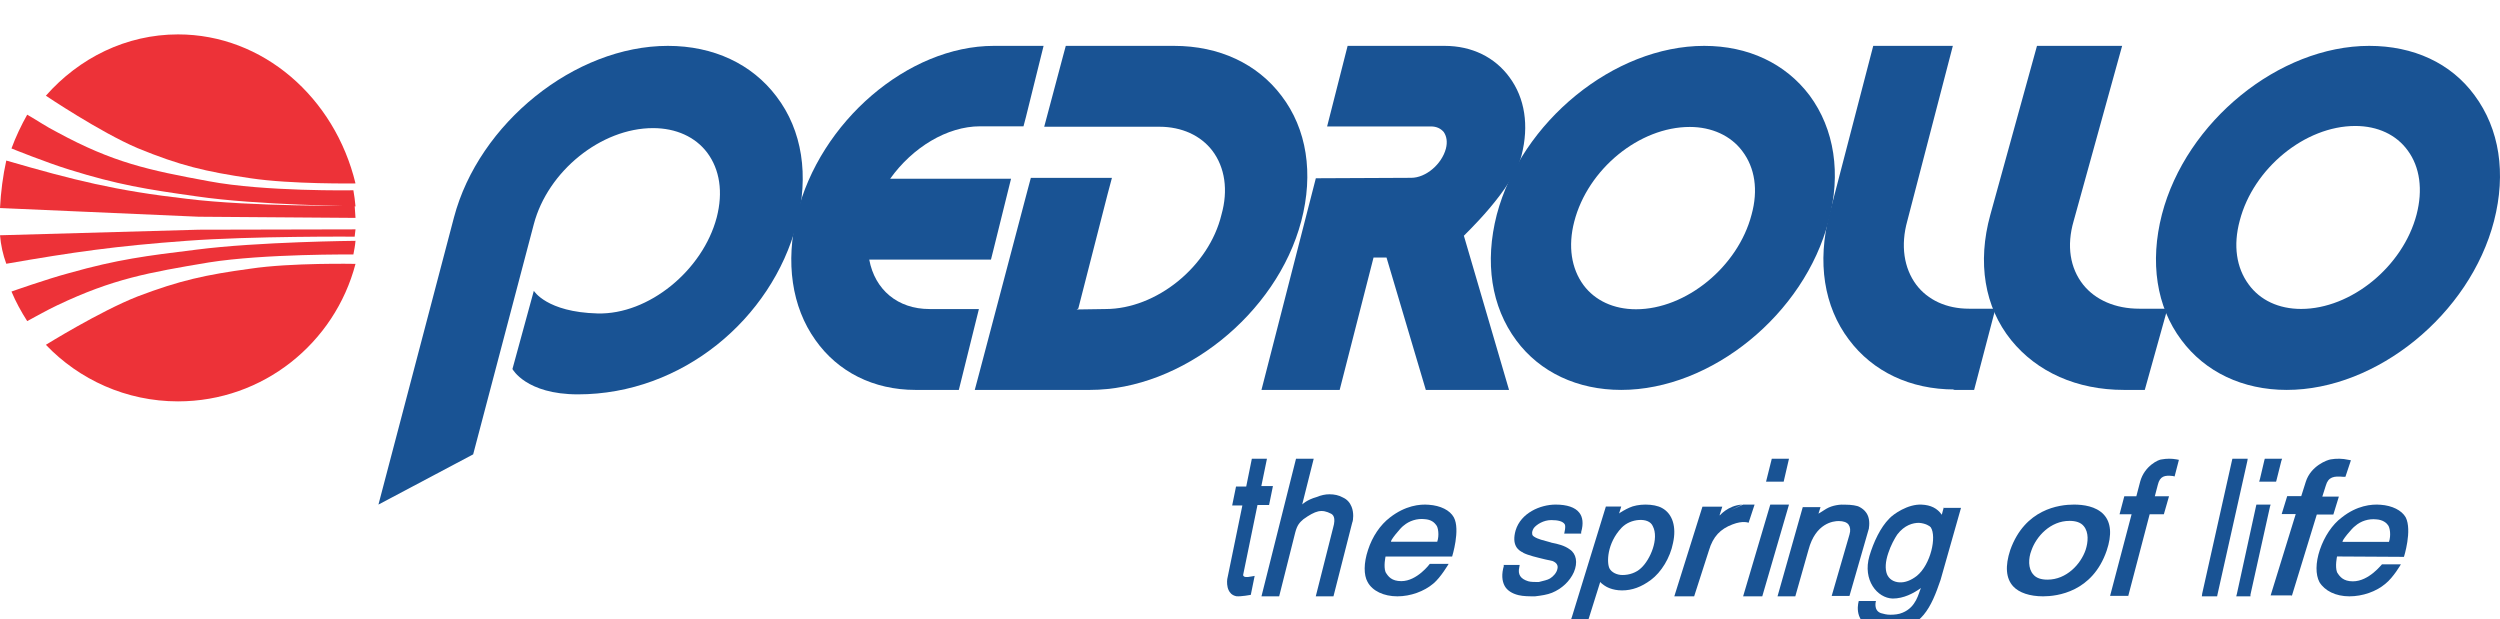 <?xml version="1.0" encoding="UTF-8"?> <svg xmlns="http://www.w3.org/2000/svg" width="218" height="54" viewBox="0 0 218 54" fill="none"><g clip-path="url(#clip0_345_1118)"><path d="M4 8.346C6.9 5.056 11.004 3 15.523 3C22.941 3 29.192 8.511 31 15.995C31 15.995 25.389 16.078 21.849 15.543C17.933 14.967 15.674 14.433 11.983 12.911C8.707 11.513 4 8.346 4 8.346Z" fill="#ED3238"></path><path d="M17.131 17.121C12.755 16.506 10.271 16.11 6.043 14.791C4.041 14.176 1 12.945 1 12.945C1.371 11.934 1.853 10.923 2.372 10C3.373 10.571 3.967 11.011 5.005 11.539C9.863 14.176 12.941 14.835 18.206 15.802C23.064 16.725 30.815 16.593 30.815 16.593C30.889 17.033 30.963 17.517 31 18C31 17.956 22.508 17.912 17.131 17.121Z" fill="#ED3238"></path><path d="M0 18.141C0.073 16.727 0.256 15.313 0.548 14C6.471 15.717 10.09 16.626 16.268 17.333C21.971 18.04 30.927 17.939 30.927 17.939C30.963 18.293 30.963 18.646 31 19L17.328 18.899L0 18.141Z" fill="#ED3238"></path><path d="M4 30.067C6.9 33.103 11.004 35 15.523 35C22.941 35 29.192 29.916 31 23.01C31 23.01 25.389 22.896 21.849 23.428C17.933 23.959 15.674 24.452 11.983 25.856C8.707 27.146 4 30.067 4 30.067Z" fill="#ED3238"></path><path d="M17.131 21.769C12.755 22.308 10.271 22.615 6.043 23.808C4.041 24.346 1 25.423 1 25.423C1.371 26.308 1.853 27.192 2.372 28C3.373 27.462 3.967 27.115 5.005 26.615C9.863 24.308 12.941 23.769 18.206 22.885C23.064 22.115 30.815 22.192 30.815 22.192C30.889 21.808 30.963 21.423 31 21C31 21 22.508 21.077 17.131 21.769Z" fill="#ED3238"></path><path d="M0 20.515C0.073 21.364 0.256 22.212 0.548 23C6.471 21.97 10.09 21.454 16.268 21C21.971 20.576 30.927 20.636 30.927 20.636C30.963 20.424 30.963 20.212 31 20L17.328 20.03L0 20.515Z" fill="#ED3238"></path><path d="M50.395 34.388C59.492 34.388 67.294 27.798 69.464 19.543C70.568 15.318 69.959 11.364 67.713 8.419C65.582 5.589 62.232 4 58.236 4C50.128 4 41.754 10.744 39.585 18.961L33 44L41.26 39.62L46.55 19.543C47.768 14.93 52.412 11.171 56.941 11.171C58.959 11.171 60.633 11.946 61.661 13.302C62.765 14.775 63.069 16.752 62.498 18.961C61.281 23.574 56.561 27.45 52.107 27.333C47.654 27.217 46.55 25.357 46.55 25.357L44.685 32.178C44.685 32.178 45.865 34.388 50.395 34.388Z" fill="#195394"></path><path d="M77.62 15.588C79.581 12.844 82.594 11.014 85.466 11.014H88.443H89.249L89.459 10.213L90.65 5.41L91 4H89.669H86.657C79.196 4 71.49 10.595 69.493 18.714C68.478 22.869 69.038 26.757 71.105 29.654C73.066 32.437 76.183 34 79.826 34H82.839H83.609L83.819 33.161L85.01 28.358L85.361 26.948H84.03H81.052C78.285 26.948 76.289 25.271 75.798 22.64H75.833H85.641H86.411L86.622 21.802L87.812 16.999L88.163 15.588H86.832H77.76H77.62Z" fill="#195394"></path><path d="M96.396 26.948L93.876 26.986L94.026 26.91L96.584 16.922L96.96 15.512H95.493H90.754H89.889L89.664 16.351L85.376 32.59L85 34H86.429H95.042C103.052 34 111.327 27.405 113.47 19.286C114.561 15.131 113.959 11.243 111.74 8.346C109.634 5.563 106.325 4 102.376 4H93.763H92.936L92.71 4.839L91.431 9.642L91.055 11.052H92.484H101.097C103.053 11.052 104.707 11.815 105.723 13.149C106.813 14.597 107.114 16.579 106.513 18.714C105.422 23.25 100.834 26.948 96.396 26.948Z" fill="#195394"></path><path d="M132.682 13.532C133.339 10.949 132.974 8.557 131.625 6.734C130.348 4.987 128.343 4 125.972 4H117.512L115.725 11.025H124.769C125.28 11.025 125.644 11.215 125.899 11.519C126.155 11.899 126.228 12.392 126.082 12.962C125.717 14.329 124.331 15.506 123.055 15.506H122.982L114.741 15.544L110 34H116.819L119.773 22.456H120.904L124.331 34H131.588L127.65 20.557C127.65 20.519 131.917 16.57 132.682 13.532Z" fill="#195394"></path><path d="M173.556 18.733C172.411 22.883 173.043 26.767 175.373 29.66C177.625 32.439 181.1 34 185.208 34H185.366H187.025L189 26.919H186.551C184.458 26.919 182.72 26.157 181.653 24.825C180.508 23.378 180.192 21.436 180.824 19.267L185.05 4H177.625L173.556 18.733Z" fill="#195394"></path><path d="M159.523 18.695C158.446 22.845 159.04 26.728 161.23 29.622C163.309 32.401 166.576 33.962 170.436 33.962L170.177 33.924L170.436 34H172.144L174 26.919H171.698C169.731 26.919 168.098 26.157 167.095 24.825C166.019 23.378 165.722 21.398 166.316 19.267L170.288 4H163.346L159.523 18.695Z" fill="#195394"></path><path d="M215.783 8.313C213.717 5.489 210.434 4 206.597 4C198.739 4 190.622 10.603 188.52 18.695C187.45 22.855 188.04 26.748 190.217 29.649C192.283 32.435 195.566 34 199.403 34C207.261 34 215.378 27.397 217.48 19.267C218.55 15.107 217.96 11.252 215.783 8.313ZM210.729 18.695C209.548 23.237 205.011 26.939 200.657 26.939C198.702 26.939 197.079 26.176 196.083 24.802C195.013 23.351 194.718 21.405 195.308 19.229C196.488 14.687 200.989 10.985 205.38 10.985C207.335 10.985 208.958 11.748 209.954 13.122C211.024 14.572 211.282 16.557 210.729 18.695Z" fill="#195394"></path><path d="M157.794 8.318C155.69 5.529 152.442 4 148.604 4C140.743 4 132.66 10.611 130.52 18.713C129.45 22.879 130.04 26.739 132.218 29.681C134.284 32.471 137.569 34 141.37 34C149.231 34 157.351 27.389 159.455 19.248C160.562 15.159 159.971 11.261 157.794 8.318ZM152.738 18.713C151.557 23.261 147.017 26.968 142.662 26.968C140.706 26.968 139.082 26.204 138.086 24.866C137.015 23.414 136.72 21.465 137.274 19.325C138.455 14.739 142.957 11.07 147.349 11.07C149.268 11.07 150.929 11.834 151.926 13.172C153.033 14.624 153.328 16.573 152.738 18.713Z" fill="#195394"></path><path d="M209.625 48.558C209.625 48.558 210.354 46.252 209.779 45.116C209.433 44.497 208.589 44.084 207.59 44.015C206.784 43.946 205.518 44.084 204.212 45.116C203.368 45.736 202.677 46.803 202.293 47.939C201.909 49.074 201.909 50.107 202.255 50.761C202.715 51.518 203.675 52 204.865 52C206.017 52 207.207 51.587 208.013 50.899C208.704 50.348 209.356 49.212 209.356 49.212H207.706C207.706 49.178 206.592 50.692 205.172 50.692C204.327 50.692 204.02 50.279 203.79 49.901C203.598 49.384 203.79 48.524 203.79 48.524L209.625 48.558ZM205.364 45.873C205.863 45.426 206.554 45.219 207.207 45.288C207.821 45.323 208.128 45.633 208.243 45.805C208.397 46.011 208.512 46.665 208.32 47.25C207.821 47.25 205.825 47.25 204.289 47.25C204.097 47.25 205.134 46.011 205.364 45.873Z" fill="#195394"></path><path d="M108.671 42.423H107.782L107.445 44.079H108.334L107.016 50.499C106.985 50.742 106.985 51.145 107.139 51.469C107.231 51.67 107.414 51.913 107.813 51.993C108.211 52.034 109.069 51.872 109.069 51.872L109.406 50.217L109.192 50.257C108.61 50.378 108.487 50.297 108.426 50.217C108.395 50.176 108.395 50.096 108.426 50.015L109.652 44.038H110.663L111 42.383H109.989L110.479 40H109.161L108.671 42.423Z" fill="#195394"></path><path d="M113.552 43.987L114.556 40H113.013L110 52H111.543L112.942 46.443C113.121 45.758 113.336 45.557 113.659 45.275C114.161 44.913 114.592 44.671 114.951 44.591C115.345 44.51 115.668 44.591 116.063 44.792C116.206 44.873 116.529 45.074 116.242 46.04L114.735 52H116.278L117.928 45.517V45.557C118 45.356 118.072 44.711 117.857 44.188C117.713 43.825 117.462 43.544 117.103 43.383C116.744 43.181 116.35 43.101 115.919 43.101C115.561 43.101 115.202 43.181 114.807 43.342C113.946 43.584 113.552 43.987 113.552 43.987Z" fill="#195394"></path><path d="M126.627 48.527C126.627 48.527 127.353 46.2 126.78 45.126C126.436 44.481 125.595 44.087 124.602 44.016C123.8 43.944 122.539 44.087 121.202 45.126C120.361 45.77 119.674 46.773 119.292 47.954C118.909 49.1 118.909 50.138 119.253 50.747C119.674 51.535 120.667 52 121.851 52C122.997 52 124.182 51.57 124.984 50.89C125.634 50.353 126.321 49.171 126.321 49.171H124.678C124.678 49.171 123.57 50.675 122.195 50.675C121.355 50.675 121.049 50.281 120.82 49.888C120.629 49.386 120.82 48.527 120.82 48.527H126.627ZM122.386 45.842C122.883 45.412 123.57 45.197 124.22 45.269C124.831 45.305 125.099 45.591 125.251 45.806C125.404 45.985 125.519 46.665 125.328 47.238C124.831 47.238 122.845 47.238 121.316 47.238C121.125 47.238 122.157 45.985 122.386 45.842Z" fill="#195394"></path><path d="M131.139 49.333C130.927 50.061 130.963 50.649 131.21 51.1C131.421 51.48 131.845 51.758 132.409 51.896C132.833 52 133.362 52 133.856 52C134.421 51.931 134.915 51.861 135.338 51.688C136.185 51.342 136.891 50.684 137.244 49.888C137.597 49.056 137.456 48.294 136.891 47.913C136.432 47.567 135.832 47.429 135.303 47.325L135.197 47.29C134.562 47.117 134.103 47.013 133.786 46.805C133.68 46.736 133.609 46.667 133.609 46.563C133.574 46.39 133.644 46.217 133.75 46.043C133.997 45.732 134.597 45.351 135.268 45.351C135.868 45.351 136.256 45.455 136.432 45.697C136.573 45.87 136.397 46.528 136.397 46.528H137.879V46.39C138.091 45.662 138.02 45.074 137.703 44.693C137.35 44.242 136.644 44 135.656 44C134.315 44 132.621 44.727 132.162 46.251C131.809 47.498 132.339 47.983 132.833 48.191H132.798C133.256 48.433 134.033 48.606 134.738 48.779L135.374 48.918C135.726 49.056 135.903 49.299 135.797 49.645C135.726 49.957 135.444 50.268 135.162 50.442C134.95 50.58 134.562 50.649 134.174 50.753H134.209C133.856 50.753 133.468 50.753 133.256 50.684C132.586 50.476 132.339 50.095 132.48 49.472L132.515 49.264H131.104L131.139 49.333Z" fill="#195394"></path><path d="M144.934 44.302C144.581 44.101 144.052 44 143.488 44C142.959 44 142.43 44.101 142.078 44.269C141.76 44.403 141.196 44.738 141.196 44.772V44.738L141.372 44.168H140.032L137.071 53.799L137 54H138.516L138.551 53.899L139.539 50.745C139.609 50.846 139.75 50.946 139.891 51.047C140.032 51.148 140.561 51.483 141.443 51.483C142.324 51.483 143.135 51.181 143.946 50.577C144.863 49.906 145.639 48.631 145.886 47.356C146.203 45.946 145.851 44.805 144.934 44.302ZM143.1 49.537C142.677 49.94 142.078 50.141 141.478 50.141C140.985 50.141 140.526 49.906 140.35 49.571C140.103 49.101 140.103 47.389 141.408 46.013C141.796 45.611 142.36 45.376 142.924 45.342C143.488 45.309 143.946 45.477 144.123 45.879C144.687 46.953 143.911 48.799 143.1 49.537Z" fill="#195394"></path><path d="M149.943 44.937L150.184 44.18H148.454L146 52H147.73L149.017 48C149.379 46.775 150.023 46.126 151.069 45.73C151.994 45.369 152.477 45.586 152.477 45.586L153 44H151.994L149.943 44.937ZM151.914 44C150.667 44.072 149.943 44.973 149.943 44.973Z" fill="#195394"></path><path d="M154.369 44L152 52H153.67L156 44H154.369Z" fill="#195394"></path><path d="M154.5 40L154 42H155.536L156 40H154.5Z" fill="#195394"></path><path d="M155 52H156.551L157.704 47.933C158.317 45.614 159.868 45.435 160.337 45.435C160.733 45.435 161.058 45.542 161.202 45.757C161.346 45.971 161.382 46.256 161.274 46.613L159.724 51.964H161.274L162.969 46.078V46.042C163.149 44.829 162.5 44.401 162.176 44.222C161.959 44.08 161.418 44.008 160.914 44.008C160.517 43.973 159.796 44.044 159.255 44.365L158.57 44.793L158.75 44.222H157.2L155 52Z" fill="#195394"></path><path d="M169.502 44.216C169.502 44.216 169.395 44.604 169.324 44.886C168.932 44.322 168.361 44.039 167.577 44.004C166.364 43.933 165.081 44.851 164.76 45.204C163.975 45.98 163.369 47.286 163.013 48.487C162.406 50.569 163.69 52.158 165.045 52.193C166.008 52.193 166.864 51.734 167.506 51.275C167.292 51.734 167.113 52.934 165.901 53.428C165.58 53.569 165.188 53.605 164.831 53.605C164.51 53.605 164.261 53.534 164.011 53.464C163.334 53.217 163.583 52.405 163.583 52.405H162.086C162.086 52.405 161.551 54.064 163.155 54.734C163.583 54.911 164.118 55.052 164.831 54.981C167.577 54.805 168.397 52.969 169.217 50.569L171 44.286H169.502V44.216ZM167.149 50.216C166.65 50.605 166.115 50.816 165.616 50.781C165.116 50.746 164.724 50.499 164.546 50.075C164.368 49.616 164.403 48.981 164.653 48.24C164.867 47.569 165.223 46.934 165.437 46.616C166.079 45.769 166.828 45.592 167.327 45.592C167.898 45.627 168.29 45.875 168.361 45.98C168.896 46.792 168.361 49.228 167.149 50.216Z" fill="#195394"></path><path d="M183.446 44.866C182.764 44.139 181.654 44 180.844 44C179.564 44 176.578 44.381 175.298 47.948C174.829 49.368 174.914 50.442 175.554 51.134C176.066 51.688 177.004 52 178.156 52C179.393 52 182.465 51.619 183.702 48.017C184.171 46.632 184.086 45.558 183.446 44.866ZM181.868 47.948C181.441 49.195 180.204 50.545 178.54 50.545C177.986 50.545 177.559 50.407 177.303 50.095C176.834 49.576 176.876 48.675 177.132 48.017C177.559 46.771 178.796 45.42 180.46 45.42C181.014 45.42 181.441 45.558 181.697 45.87C182.166 46.424 182.081 47.29 181.868 47.948Z" fill="#195394"></path><path d="M185.575 52L187.45 44.844H188.688L189.138 43.276H187.9L188.163 42.271C188.35 41.508 188.763 41.427 189.475 41.508L189.625 41.548L190 40.1L189.812 40.06C189.362 39.98 188.95 39.98 188.5 40.06C188.238 40.06 187 40.623 186.625 41.99L186.288 43.276H185.238L184.825 44.844H185.875L184 51.96H185.575V52Z" fill="#195394"></path><path d="M192.19 52H193.238H193.333L193.365 51.839L195.968 40.201L196 40H195.841H194.762H194.667L194.635 40.121L192.032 51.758L192 52H192.19Z" fill="#195394"></path><path d="M197.827 44H196.875H196.76L196.731 44.111L195.058 51.779L195 52H195.173H196.125H196.24V51.852L197.942 44.184L198 44H197.827Z" fill="#195394"></path><path d="M198.789 40H197.596H197.491L197.456 40.12L197.07 41.76L197 42H197.175H198.368H198.474L198.509 41.88L198.93 40.2L199 40H198.789Z" fill="#195394"></path><path d="M199.838 52L202.025 44.866H203.469L203.95 43.302H202.506L202.812 42.34C203.031 41.579 203.513 41.499 204.344 41.579H204.519L205 40.136L204.781 40.096C204.256 39.976 203.731 39.976 203.25 40.056C202.944 40.096 201.5 40.617 201.062 42.02L200.669 43.262H199.444L198.963 44.825H200.188L198 51.92H199.838V52Z" fill="#195394"></path></g><defs><clipPath id="clip0_345_1118"><rect width="218" height="54" fill="white"></rect></clipPath></defs></svg> 